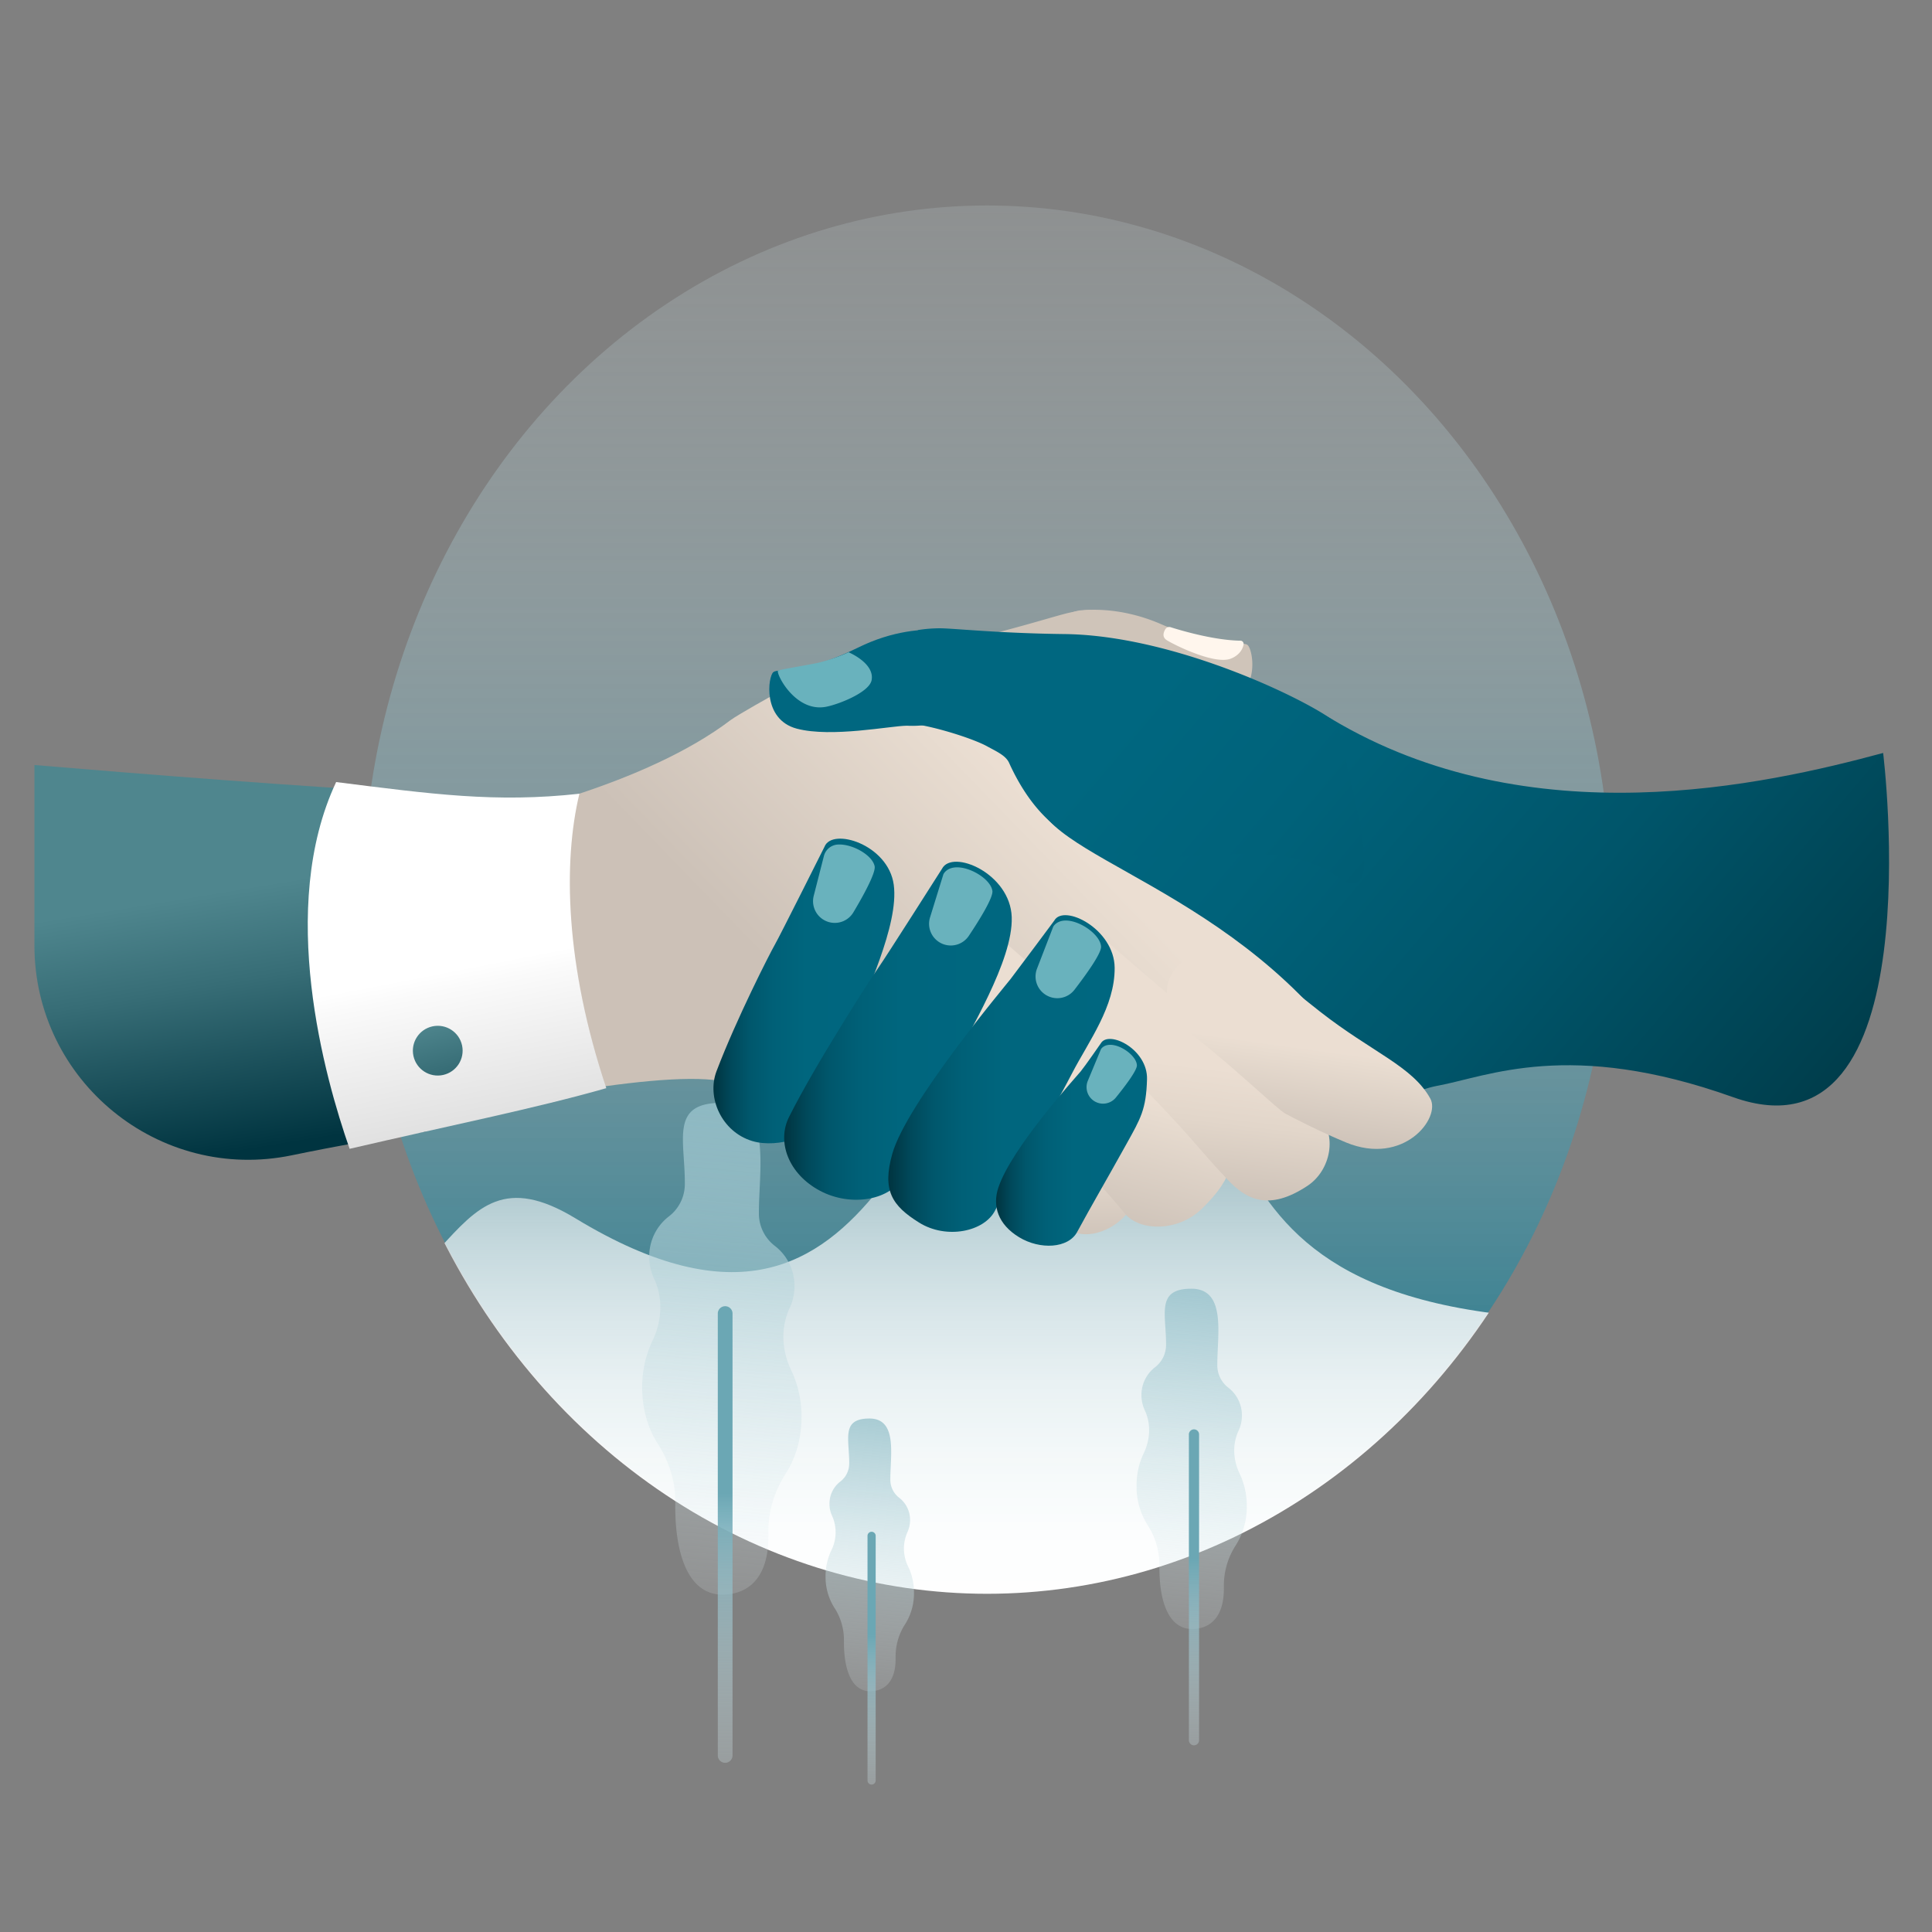 <?xml version="1.0" encoding="UTF-8"?>
<svg xmlns="http://www.w3.org/2000/svg" xmlns:xlink="http://www.w3.org/1999/xlink" viewBox="0 0 1200 1200">
  <rect x="0" y="0" width="1200" height="1200" fill="#808080" stroke="none"/>
  <defs>
    <style>.cls-1{fill:none;}.cls-2{fill:url(#Dégradé_sans_nom_91);}.cls-3{clip-path:url(#clip-path);}.cls-4{fill:url(#Dégradé_sans_nom_69);}.cls-5{fill:url(#Dégradé_sans_nom_92);}.cls-6{fill:url(#Dégradé_sans_nom_93);}.cls-7{fill:url(#Dégradé_sans_nom_92-2);}.cls-8{fill:url(#Dégradé_sans_nom_93-2);}.cls-9{fill:url(#Dégradé_sans_nom_92-3);}.cls-10{fill:url(#Dégradé_sans_nom_93-3);}.cls-11{fill:url(#Dégradé_sans_nom_74);}.cls-12{fill:#cfc4b9;}.cls-13{fill:url(#Dégradé_sans_nom_73);}.cls-14{fill:url(#Dégradé_sans_nom_101);}.cls-15{fill:url(#Dégradé_sans_nom_41);}.cls-16{fill:url(#Dégradé_sans_nom_101-2);}.cls-17{fill:#fff6ed;}.cls-18{fill:url(#Dégradé_sans_nom_74-2);}.cls-19{fill:url(#Dégradé_sans_nom_74-3);}.cls-20{fill:#69b2bd;}.cls-21{fill:url(#Dégradé_sans_nom_5);}.cls-22{fill:url(#Dégradé_sans_nom_5-2);}.cls-23{fill:url(#Dégradé_sans_nom_24);}.cls-24{fill:url(#Dégradé_sans_nom_78);}.cls-25{fill:url(#Dégradé_sans_nom_78-2);}.cls-26{fill:url(#Dégradé_sans_nom_5-3);}.cls-27{fill:url(#Dégradé_sans_nom_78-3);}.cls-28{fill:url(#Dégradé_sans_nom_78-4);}</style>
    <linearGradient id="Dégradé_sans_nom_91" x1="613.06" y1="979.74" x2="613.06" y2="-184" gradientUnits="userSpaceOnUse">
      <stop offset="0" stop-color="#00677f"></stop>
      <stop offset="0.09" stop-color="#217b90" stop-opacity="0.87"></stop>
      <stop offset="0.39" stop-color="#80b3bf" stop-opacity="0.5"></stop>
      <stop offset="0.65" stop-color="#c5dde2" stop-opacity="0.23"></stop>
      <stop offset="0.86" stop-color="#f0f6f7" stop-opacity="0.06"></stop>
      <stop offset="1" stop-color="#fff" stop-opacity="0"></stop>
    </linearGradient>
    <clipPath id="clip-path">
      <ellipse class="cls-1" cx="613.06" cy="559.18" rx="387.67" ry="430.75"></ellipse>
    </clipPath>
    <linearGradient id="Dégradé_sans_nom_69" x1="624.53" y1="1019.99" x2="624.53" y2="557.07" gradientUnits="userSpaceOnUse">
      <stop offset="0" stop-color="#fff"></stop>
      <stop offset="0.14" stop-color="#fff" stop-opacity="0.99"></stop>
      <stop offset="0.25" stop-color="#fff" stop-opacity="0.95"></stop>
      <stop offset="0.35" stop-color="#fff" stop-opacity="0.89"></stop>
      <stop offset="0.44" stop-color="#fff" stop-opacity="0.8"></stop>
      <stop offset="0.53" stop-color="#fff" stop-opacity="0.68"></stop>
      <stop offset="0.61" stop-color="#fff" stop-opacity="0.54"></stop>
      <stop offset="0.69" stop-color="#fff" stop-opacity="0.36"></stop>
      <stop offset="0.77" stop-color="#fff" stop-opacity="0.17"></stop>
      <stop offset="0.83" stop-color="#fff" stop-opacity="0"></stop>
    </linearGradient>
    <linearGradient id="Dégradé_sans_nom_92" x1="-1715.7" y1="601.95" x2="-1658.81" y2="1205.88" gradientTransform="matrix(-1, 0, 0, 1, -1243.56, 0)" gradientUnits="userSpaceOnUse">
      <stop offset="0" stop-color="#80b4c0"></stop>
      <stop offset="0.39" stop-color="#c3dce1" stop-opacity="0.47"></stop>
      <stop offset="0.67" stop-color="#eef5f7" stop-opacity="0.13"></stop>
      <stop offset="0.8" stop-color="#fff" stop-opacity="0"></stop>
    </linearGradient>
    <linearGradient id="Dégradé_sans_nom_93" x1="-1693.98" y1="861.95" x2="-1693.98" y2="1247.22" gradientTransform="matrix(-1, 0, 0, 1, -1243.56, 0)" gradientUnits="userSpaceOnUse">
      <stop offset="0.17" stop-color="#6ba7b4"></stop>
      <stop offset="0.33" stop-color="#96c0ca" stop-opacity="0.71"></stop>
      <stop offset="0.48" stop-color="#bbd7dd" stop-opacity="0.46"></stop>
      <stop offset="0.63" stop-color="#d9e8ec" stop-opacity="0.26"></stop>
      <stop offset="0.77" stop-color="#eef5f6" stop-opacity="0.12"></stop>
      <stop offset="0.9" stop-color="#fbfcfd" stop-opacity="0.03"></stop>
      <stop offset="1" stop-color="#fff" stop-opacity="0"></stop>
    </linearGradient>
    <linearGradient id="Dégradé_sans_nom_92-2" x1="-1796.97" y1="835.02" x2="-1765.41" y2="1169.98" xlink:href="#Dégradé_sans_nom_92"></linearGradient>
    <linearGradient id="Dégradé_sans_nom_93-2" x1="-1784.92" y1="979.22" x2="-1784.92" y2="1192.9" xlink:href="#Dégradé_sans_nom_93"></linearGradient>
    <linearGradient id="Dégradé_sans_nom_92-3" x1="-2000.19" y1="742.99" x2="-1960.83" y2="1160.82" xlink:href="#Dégradé_sans_nom_92"></linearGradient>
    <linearGradient id="Dégradé_sans_nom_93-3" x1="-1985.16" y1="922.87" x2="-1985.16" y2="1189.41" xlink:href="#Dégradé_sans_nom_93"></linearGradient>
    <linearGradient id="Dégradé_sans_nom_74" x1="708.74" y1="437.77" x2="1122.28" y2="787.91" gradientUnits="userSpaceOnUse">
      <stop offset="0" stop-color="#006780"></stop>
      <stop offset="0.22" stop-color="#00627a"></stop>
      <stop offset="0.52" stop-color="#00556a"></stop>
      <stop offset="0.85" stop-color="#00404f"></stop>
      <stop offset="1" stop-color="#003440"></stop>
    </linearGradient>
    <linearGradient id="Dégradé_sans_nom_73" x1="589.36" y1="443.39" x2="453.35" y2="575.35" gradientUnits="userSpaceOnUse">
      <stop offset="0" stop-color="#ebded2"></stop>
      <stop offset="0.08" stop-color="#e8dcd0"></stop>
      <stop offset="1" stop-color="#ccc1b7"></stop>
    </linearGradient>
    <linearGradient id="Dégradé_sans_nom_101" x1="169.02" y1="711.98" x2="142.77" y2="552.58" gradientUnits="userSpaceOnUse">
      <stop offset="0" stop-color="#003440"></stop>
      <stop offset="0.65" stop-color="#376d76"></stop>
      <stop offset="1" stop-color="#4f868e"></stop>
    </linearGradient>
    <linearGradient id="Dégradé_sans_nom_41" x1="332.18" y1="840.17" x2="285.52" y2="601.46" gradientUnits="userSpaceOnUse">
      <stop offset="0" stop-color="#c9c9c9"></stop>
      <stop offset="0.25" stop-color="#cfcfcf"></stop>
      <stop offset="0.58" stop-color="#dfdfdf"></stop>
      <stop offset="0.95" stop-color="#fafafa"></stop>
      <stop offset="1" stop-color="#fff"></stop>
    </linearGradient>
    <linearGradient id="Dégradé_sans_nom_101-2" x1="290.07" y1="722.47" x2="267.23" y2="634.69" gradientTransform="translate(144.65 -42.83) rotate(12.25)" xlink:href="#Dégradé_sans_nom_101"></linearGradient>
    <linearGradient id="Dégradé_sans_nom_74-2" x1="645.09" y1="510.35" x2="1045.43" y2="849.31" xlink:href="#Dégradé_sans_nom_74"></linearGradient>
    <linearGradient id="Dégradé_sans_nom_74-3" x1="695.16" y1="451.21" x2="1095.5" y2="790.18" xlink:href="#Dégradé_sans_nom_74"></linearGradient>
    <linearGradient id="Dégradé_sans_nom_5" x1="652.42" y1="775.06" x2="652.42" y2="714.22" gradientUnits="userSpaceOnUse">
      <stop offset="0" stop-color="#ccc1b7"></stop>
      <stop offset="0.92" stop-color="#e8dcd0"></stop>
      <stop offset="1" stop-color="#ebded2"></stop>
    </linearGradient>
    <linearGradient id="Dégradé_sans_nom_5-2" x1="655.53" y1="757.9" x2="677.4" y2="673.83" xlink:href="#Dégradé_sans_nom_5"></linearGradient>
    <linearGradient id="Dégradé_sans_nom_24" x1="728.23" y1="743.05" x2="737.79" y2="661.02" gradientUnits="userSpaceOnUse">
      <stop offset="0" stop-color="#ccc1b7"></stop>
      <stop offset="0.6" stop-color="#e2d6ca"></stop>
      <stop offset="1" stop-color="#ebded2"></stop>
    </linearGradient>
    <linearGradient id="Dégradé_sans_nom_78" x1="443.13" y1="615.52" x2="555.49" y2="615.52" gradientUnits="userSpaceOnUse">
      <stop offset="0" stop-color="#003440"></stop>
      <stop offset="0.02" stop-color="#003845"></stop>
      <stop offset="0.1" stop-color="#00495b"></stop>
      <stop offset="0.2" stop-color="#00576c"></stop>
      <stop offset="0.33" stop-color="#006077"></stop>
      <stop offset="0.51" stop-color="#00667e"></stop>
      <stop offset="1" stop-color="#006780"></stop>
    </linearGradient>
    <linearGradient id="Dégradé_sans_nom_78-2" x1="487.07" y1="640.21" x2="628.46" y2="640.21" xlink:href="#Dégradé_sans_nom_78"></linearGradient>
    <linearGradient id="Dégradé_sans_nom_5-3" x1="798.99" y1="710.55" x2="807.34" y2="650.18" xlink:href="#Dégradé_sans_nom_5"></linearGradient>
    <linearGradient id="Dégradé_sans_nom_78-3" x1="551.74" y1="666.79" x2="692.33" y2="666.79" xlink:href="#Dégradé_sans_nom_78"></linearGradient>
    <linearGradient id="Dégradé_sans_nom_78-4" x1="618.66" y1="709.53" x2="712.44" y2="709.53" xlink:href="#Dégradé_sans_nom_78"></linearGradient>
  </defs>
  <g id="Calque_1" data-name="Calque 1">
    <ellipse class="cls-2" cx="613.06" cy="558.37" rx="387.67" ry="430.75"></ellipse>
    <g class="cls-3">
      <path class="cls-4" d="M71.91,1104.18c0-11.88-149.2-270.47,78.82-270.47,138.1,0,119.38-130,206.76-76.94C557.68,878.28,560.76,628.84,656.12,628.84c164.06,0,36.61,190.9,341,190.9,327.38,0,205.94,284.44,205.94,284.44Z"></path>
    </g>
    <path class="cls-5" d="M398.87,861.82a67,67,0,0,1,6.37-29c5.91-12.19,6.75-26.4,1-38.67a32,32,0,0,1-3-13.59,31.34,31.34,0,0,1,12-24.86,25.3,25.3,0,0,0,10.12-19.93v-1.16c0-27.12-9-49.6,22.64-49.6s23.37,40.77,23.37,67.89V754A25.25,25.25,0,0,0,481.47,774a31.32,31.32,0,0,1,12,24.87,32,32,0,0,1-3,13.59c-5.74,12.27-4.89,26.48,1,38.67a66.94,66.94,0,0,1,6.37,29c0,13.32-3.61,25.47-9.56,34.72-7.13,11.09-11.29,23.87-11,37,0,.76,0,1.53,0,2.31,0,29.66-16.16,36.29-28.56,36.29-21.16,0-29.3-24.93-29.3-54.59q0-1.15,0-2.31c.27-13.18-3.89-26-11-37.05C402.48,887.3,398.87,875.14,398.87,861.82Z"></path>
    <path class="cls-6" d="M450.42,1094.92a4.58,4.58,0,0,0,4.57-4.57V816.1a4.58,4.58,0,1,0-9.15,0v274.25A4.58,4.58,0,0,0,450.42,1094.92Z"></path>
    <path class="cls-7" d="M512.77,979.15a37.15,37.15,0,0,1,3.54-16.1,25,25,0,0,0,.56-21.45,17.64,17.64,0,0,1-1.67-7.53,17.37,17.37,0,0,1,6.65-13.79,14.07,14.07,0,0,0,5.61-11.06v-.64c0-15-5-27.51,12.55-27.51s13,22.61,13,37.66v.64a14,14,0,0,0,5.61,11,17.38,17.38,0,0,1,6.64,13.79,17.79,17.79,0,0,1-1.66,7.54,25,25,0,0,0,.55,21.45,37,37,0,0,1,3.54,16.1,35.8,35.8,0,0,1-5.3,19.26,36.65,36.65,0,0,0-6.11,20.54c0,.43,0,.86,0,1.29,0,16.45-9,20.13-15.84,20.13-11.73,0-16.25-13.83-16.25-30.28,0-.43,0-.86,0-1.28a36.67,36.67,0,0,0-6.1-20.55A35.81,35.81,0,0,1,512.77,979.15Z"></path>
    <path class="cls-8" d="M541.36,1108.44a2.54,2.54,0,0,0,2.54-2.54V953.79a2.54,2.54,0,0,0-5.07,0V1105.9A2.54,2.54,0,0,0,541.36,1108.44Z"></path>
    <path class="cls-9" d="M705.94,922.78a46.32,46.32,0,0,1,4.41-20.08c4.08-8.44,4.67-18.27.7-26.75a22.13,22.13,0,0,1-2.08-9.41,21.67,21.67,0,0,1,8.29-17.2,17.5,17.5,0,0,0,7-13.79v-.8c0-18.76-6.21-34.31,15.66-34.31s16.17,28.2,16.17,47v.8a17.51,17.51,0,0,0,7,13.79,21.67,21.67,0,0,1,8.29,17.2,22.09,22.09,0,0,1-2.08,9.4c-4,8.49-3.39,18.32.7,26.76a46.32,46.32,0,0,1,4.4,20.08,44.64,44.64,0,0,1-6.61,24,45.79,45.79,0,0,0-7.62,25.63c0,.53,0,1.06,0,1.6,0,20.52-11.18,25.11-19.76,25.11-14.64,0-20.27-17.25-20.27-37.77,0-.53,0-1.07,0-1.6a45.81,45.81,0,0,0-7.62-25.63A44.59,44.59,0,0,1,705.94,922.78Z"></path>
    <path class="cls-10" d="M741.6,1084.05a3.17,3.17,0,0,0,3.17-3.17V891.15a3.17,3.17,0,1,0-6.33,0v189.73A3.17,3.17,0,0,0,741.6,1084.05Z"></path>
    <path class="cls-11" d="M826.7,446.35c-4.77-2.86-45.32-22.84-45.32-22.84-60.36-7-98.38-15.08-127.71,4.18-34.41,22.6-29,42.94-29,42.94,4.88,4.63,7.92,11.16,8.43,15.14,1.67,13.13-1.62,29.18-27.86,41.32-24.17,11.18-63.83,26.34-63.59,36.17.9,37.71,28.95,122.92,101.84,179.23,35.33,27.29,40.56,12.36,45.58,6.38,0,0,70.9-13.51,89.07-26.23C791.88,713,815.18,705.3,835,696.87c24.21-10.31,45-20.13,57.84-22.48,31.1-5.67,81.92-29.21,183.51,7.05,125.41,44.75,93.3-213.76,93.3-213.76C1096.8,487.33,950.48,520.68,826.7,446.35Z"></path>
    <path class="cls-12" d="M721.49,387.81c35.48,15.47,49.81,10.35,53.28,12.72s8.35,29.11-12.9,35.81-58.18,1-68.31,1.38a13.36,13.36,0,0,0-1.35.11c-25.59,2-40.12-11.13-43.51-21.36s1.79-33.91,21.76-37.29C680.48,378.16,699.26,378.11,721.49,387.81Z"></path>
    <path class="cls-12" d="M709.59,401.65C713,412,709,424,699.32,436.24c-1.92.06-3.53.14-4.74.29-10.07,1.21-34.64,14-43.78,21.84a56.82,56.82,0,0,0-11.17,12.81,54.63,54.63,0,0,1-26.27,21.73q-11,4.43-22.8,8.28C514.94,525.81,451,518.86,435.74,490.8c-6.55-12.07-6.37-25.13,18-43.3,1.95-1.16,3.48-2,4.53-2.51,16.51-7.79,91.34-35.84,130.92-44.77s65.89-17.6,74.58-19.57a87.7,87.7,0,0,1,13.43-1.88C694.28,382.8,706,390.49,709.59,401.65Z"></path>
    <path class="cls-13" d="M480.52,431.55c54.12-27.66,81-26.4,115.21-18.58,40.14,9.17,42.2,30.1,42.2,30.1-2.95,6.05,16.77,30.05,14.18,33.11-39.7,46.92,78.15,58,163.26,150.11,25.6,27.7-51.54-.08-100.21,78.13C691.58,742.32,657,759.89,650.23,756c0,0-47.29-15.78-68.18-23.23-47.86-17.06-80.07-58.52-143.63-62.39-50.24-3-164.66,22-253.56,42.38C120.56,727.51,58.4,681,54.44,615.13c-1.41-23.35-1.6-47.45.46-70.64,47.1-5,295.16-18.93,398.91-97.22C458.25,443.92,480.52,431.55,480.52,431.55Z"></path>
    <path class="cls-14" d="M261.82,492.7c-78-4.41-168.38-11.46-240.44-17.53v112c0,84.31,77.39,147.5,159.94,130.39,27.14-5.62,55.28-10.65,82.93-14.67C258.73,629.07,259.55,543.32,261.82,492.7Z"></path>
    <path class="cls-15" d="M359.87,493c-10.18,42.34-8.87,106.39,16.71,182.88C333,688.35,278,699.4,217.15,713.55c-15.5-44.3-45.07-149.62-8.37-227.8C268,493.2,307.78,498.75,359.87,493Z"></path>
    <circle class="cls-16" cx="271.89" cy="652.59" r="15.45" transform="translate(-132.27 72.55) rotate(-12.25)"></circle>
    <path class="cls-17" d="M727.13,389.58a2.84,2.84,0,0,0-3.29,1.2c-1.17,1.92-2.22,4.9.88,6.86,4.24,2.69,29.2,15.21,39.48,11.55,4-1.43,7.48-4.63,8.21-8.95a2,2,0,0,0-1.92-2.3C754.14,397.73,733.44,391.58,727.13,389.58Z"></path>
    <path class="cls-18" d="M533,402.21c-34.72,17.14-49.27,12.69-52.63,15.23s-7,29.47,14.57,35.15,58.17-1.76,68.3-1.84c.43,0,.88,0,1.36.05,25.66.81,39.55-13,42.45-23.38s-3.39-33.79-23.49-36.23C573.48,390.64,554.71,391.48,533,402.21Z"></path>
    <path class="cls-19" d="M543.83,420.34c-1.14,10.81.58,19.75,12.59,29.74,1.9-.35,3.49-.6,4.71-.71,10.09-.91,41.43,8.38,52,14.19,5.4,3,11.51,5.59,13.6,10.19,46.68,102.85,144.84,29.7,203.65,70.56,34.84,24.2,5.89-61.69,1.12-93.26-1-6.63-93.7-56.31-170.26-57.22-40.57-.48-68.11-3.47-77-3.58a87.36,87.36,0,0,0-13.53,1C554.87,398.72,545.05,408.66,543.83,420.34Z"></path>
    <path class="cls-20" d="M527.07,405.14s16.37,6.78,14.29,17.38c-1.5,7.64-21.07,15.22-28.63,16.54-19.32,3.38-31.38-21.8-29.39-22.57s16.59-3.1,24.89-4.82A107.9,107.9,0,0,0,527.07,405.14Z"></path>
    <path class="cls-21" d="M619.18,651.71s12.68,11.09,16.38,13.86,50.71,34.06,68.74,52.63c8.44,8.7,4.25,27-6.44,37.89s-27.87,14.25-35.75,5.69c-13.65-14.84-23.44-24.62-43.13-45.6-12.3-13.1-17.08-17.73-22.14-35.79S612.39,644.8,619.18,651.71Z"></path>
    <path class="cls-22" d="M624.44,585.54s29.73,25.94,34.18,29.65,73.75,59.9,96.59,83.15c19.72,20.06,5.2,38.88-8.92,52.62-14.38,14-38.42,14.14-47.75,2.65-16-19.73-41.71-45.28-64.86-73.17C619.21,663,598.93,645.73,594,622.09S616.44,576.35,624.44,585.54Z"></path>
    <path class="cls-23" d="M681.86,579.92s49.49,42.81,54.69,46.93,56.73,39.86,82.31,65.78c12,12.14,7.78,34.27-6.72,43.88-24.31,16.13-38.24,8.26-49.44-3.59-19.4-20.54-18.81-22.27-46.78-51.39-17.48-18.19-55.83-51.59-63.56-73.77S672.23,570.26,681.86,579.92Z"></path>
    <path class="cls-24" d="M512.11,525.94s-27.72,55.39-30.83,60.8-23.77,45.85-36.21,78.52c-6.3,16.53,3.23,37.73,22.12,43.44,16.05,4.86,41-3.15,45.81-16.78,9-25.7,2.63-14.72,15.86-51.26,8.27-22.82,29.64-66,26.27-91.09S516.84,513.75,512.11,525.94Z"></path>
    <path class="cls-20" d="M514.73,572.69h0a13.46,13.46,0,0,0,15.31-6c5.8-9.71,14-24.45,13.22-28.62-1.24-6.39-11.91-12.83-20.45-13.48a18.3,18.3,0,0,0-2.78,0,9.48,9.48,0,0,0-8.3,7.13l-6.32,24.72A13.48,13.48,0,0,0,514.73,572.69Z"></path>
    <path class="cls-25" d="M585.07,539.65s-35.68,56.14-39.6,61.58S507,660.08,490.16,693.61c-7.9,15.7-.35,35.62,19.15,46s44.7,5.76,51.88-9.52c12.44-26.47,11.08-28.46,29.21-66,11.32-23.48,38.88-67.25,38-94.44S591.46,527.15,585.07,539.65Z"></path>
    <path class="cls-20" d="M586.16,586.53h0a13.48,13.48,0,0,0,15.6-5.27c6.27-9.4,15.23-23.71,14.63-27.92-.91-6.45-11.25-13.41-19.74-14.48s-10.7,4.2-10.7,4.2l-8.28,26.73A13.48,13.48,0,0,0,586.16,586.53Z"></path>
    <path class="cls-26" d="M836.08,709.62c-16-6.62-33.53-15.61-37.84-18-5.41-3-33.86-30.92-61.24-51.46-13.86-10.39-16.91-30.18-4.09-41.52,10.9-9.63,35.94-12.66,47-3.94,20.89,16.44,10,10.15,39.9,33.57,32.48,25.43,57.4,33.92,68.54,54C895.14,694.41,871.8,724.38,836.08,709.62Z"></path>
    <path class="cls-27" d="M654.8,571.84s-23.54,31.65-27.1,36.23-64.5,77.11-73.44,108.45c-6.53,22.93-.12,32.41,16.6,42.84,17,10.63,40.55,5.66,47.23-7.55,11.47-22.68,31.14-53.1,47.84-85.28,10.44-20.09,26.59-41.3,26.4-65.44S660.67,561.15,654.8,571.84Z"></path>
    <path class="cls-20" d="M651.46,618.93h0a13.46,13.46,0,0,0,15.92-4.18c6.91-9,16.82-22.62,16.52-26.86-.47-6.49-10.31-14.15-18.71-15.8s-11,3.47-11,3.47l-10.09,26.1A13.47,13.47,0,0,0,651.46,618.93Z"></path>
    <path class="cls-28" d="M683.76,648s-9.58,13.85-12.5,17.44-42.85,47.26-51.16,72.21c-3.83,11.49-.15,22.88,12.87,30.8s30.51,7,36.06-3.23c9.61-17.73,16.71-29.6,30.68-54.75,8.72-15.71,12.22-21.37,12.72-40.12S688.65,639.67,683.76,648Z"></path>
    <path class="cls-20" d="M680.9,684.59h0a10.25,10.25,0,0,0,12.18-2.87c5.42-6.68,13.22-16.87,13.07-20.1-.24-5-7.57-11-13.92-12.37s-8.4,2.42-8.4,2.42l-8.17,19.65A10.26,10.26,0,0,0,680.9,684.59Z"></path>
  </g>
</svg>
